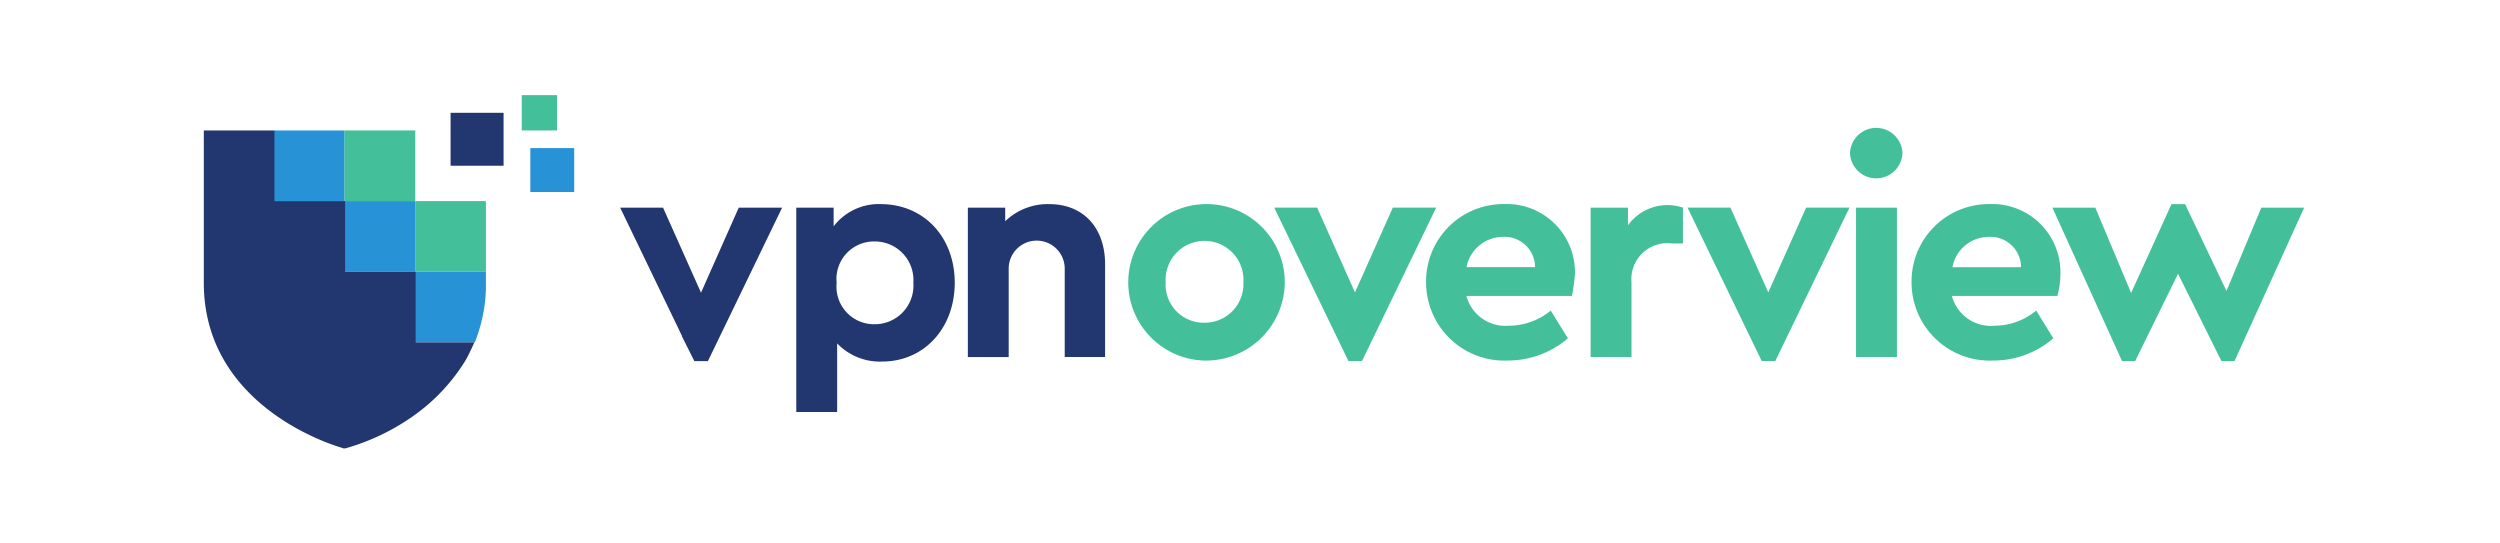 <svg xmlns="http://www.w3.org/2000/svg" xmlns:xlink="http://www.w3.org/1999/xlink" width="184" height="40" viewBox="0 0 184 40">
  <defs>
    <clipPath id="clip-path">
      <rect id="矩形_3537" data-name="矩形 3537" width="184" height="40" transform="translate(611 308)" fill="#fff" stroke="#707070" stroke-width="1"/>
    </clipPath>
  </defs>
  <g id="蒙版组_109" data-name="蒙版组 109" transform="translate(-611 -308)" clip-path="url(#clip-path)">
    <g id="组_6267" data-name="组 6267" transform="translate(626 315)">
      <path id="路径_154890" data-name="路径 154890" d="M161.5,26.02v6.834h-2.971V26.429a2.063,2.063,0,1,0-4.123,0v6.426H151.4V21.86h2.749v1A4.507,4.507,0,0,1,157.38,21.6C159.943,21.6,161.5,23.383,161.5,26.02Z" transform="translate(-95.166 -13.577)" fill="#223770"/>
      <path id="路径_154891" data-name="路径 154891" d="M194.211,17.866a5.8,5.8,0,0,1-5.943,5.757,5.76,5.76,0,1,1,5.943-5.757Zm-8.766,0a2.8,2.8,0,0,0,2.86,2.971,2.842,2.842,0,0,0,2.86-2.971,2.866,2.866,0,1,0-5.72,0Zm19.909-5.5-5.46,11.291h-1l-5.46-11.291h3.157l2.786,6.24,2.786-6.24Zm9.991,6.5h-7.763a2.952,2.952,0,0,0,3.12,2.191,4.827,4.827,0,0,0,3.083-1.114l1.263,2.043a6.762,6.762,0,0,1-4.42,1.634,5.756,5.756,0,0,1-6.017-5.757,5.692,5.692,0,0,1,5.757-5.757,5.017,5.017,0,0,1,5.2,5.126,12.461,12.461,0,0,1-.223,1.634Zm-7.763-2.117h5.051a2.244,2.244,0,0,0-2.377-2.229,2.755,2.755,0,0,0-2.674,2.229Zm15.934-4.383v2.637H222.7a2.649,2.649,0,0,0-2.971,2.86v5.5H216.72V12.369h2.749v1.3a3.575,3.575,0,0,1,4.049-1.3Zm12.257,0-5.46,11.291h-1l-5.46-11.291h3.157l2.786,6.24,2.786-6.24Zm3.9-4.011a1.933,1.933,0,0,1-3.863,0,1.933,1.933,0,0,1,3.863,0Zm-.409,15.006h-3.009V12.369h3.009Zm11.811-4.494h-7.763a2.952,2.952,0,0,0,3.12,2.191,4.827,4.827,0,0,0,3.083-1.114l1.263,2.043a6.762,6.762,0,0,1-4.42,1.634,5.756,5.756,0,0,1-6.017-5.757,5.692,5.692,0,0,1,5.757-5.757,5.017,5.017,0,0,1,5.2,5.126,6.182,6.182,0,0,1-.223,1.634Zm-7.726-2.117H248.4a2.245,2.245,0,0,0-2.377-2.229A2.725,2.725,0,0,0,243.351,16.751Zm25.889-4.383L264.114,23.66h-.966l-3.194-6.426L256.8,23.66h-.966l-5.126-11.291h3.157l2.637,6.277,2.971-6.537h1L263.52,18.5l2.563-6.129h3.157Z" transform="translate(-114.651 -4.086)" fill="#43c09a"/>
      <path id="路径_154892" data-name="路径 154892" d="M107.126,27.394c0,3.306-2.229,5.794-5.349,5.794a4.358,4.358,0,0,1-3.306-1.337V36.9H95.463V21.86h2.749v1.374A4.193,4.193,0,0,1,101.74,21.6c3.157.037,5.386,2.451,5.386,5.794Zm-3.046,0a2.842,2.842,0,0,0-2.86-3.046,2.762,2.762,0,0,0-2.786,3.046,2.763,2.763,0,0,0,2.786,3.046A2.842,2.842,0,0,0,104.08,27.394ZM91.229,21.86l-2.786,6.277V28.1l-2.786-6.24H82.5l4.531,9.4h.037l-.037.037.929,1.857h1l5.46-11.291Z" transform="translate(-51.857 -13.577)" fill="#223770"/>
      <path id="路径_154893" data-name="路径 154893" d="M41.9,21h5.2v5.2H41.9Z" transform="translate(-26.337 -13.2)" fill="#43c09a"/>
      <path id="路径_154894" data-name="路径 154894" d="M29.5,17.4v1.3a11.554,11.554,0,0,1-.817,3.9H24.3V17.4ZM19.1,12.2h5.2v5.2H19.1ZM13.9,7h5.2v5.2H13.9Z" transform="translate(-8.737 -4.4)" fill="#2892d7"/>
      <path id="路径_154895" data-name="路径 154895" d="M27.9,7h5.2v5.2H27.9Z" transform="translate(-17.537 -4.4)" fill="#43c09a"/>
      <path id="路径_154896" data-name="路径 154896" d="M19.909,20.4a14.034,14.034,0,0,1-.631,1.3,13.86,13.86,0,0,1-3.714,4.011,16.3,16.3,0,0,1-5.014,2.451.4.4,0,0,1-.186.037.278.278,0,0,1-.186-.037C10.066,28.126,0,25.377,0,16.017V4.8H5.2V10h5.2v5.2h5.2v5.2ZM18.163,3.5h3.9V7.4h-3.9Z" transform="translate(0 -2.2)" fill="#223770"/>
      <path id="路径_154897" data-name="路径 154897" d="M63,0h2.6V2.6H63Z" transform="translate(-39.6)" fill="#43c09a"/>
      <path id="路径_154898" data-name="路径 154898" d="M64.7,10.5h3.231v3.231H64.7Z" transform="translate(-40.669 -6.6)" fill="#2892d7"/>
    </g>
  </g>
</svg>
